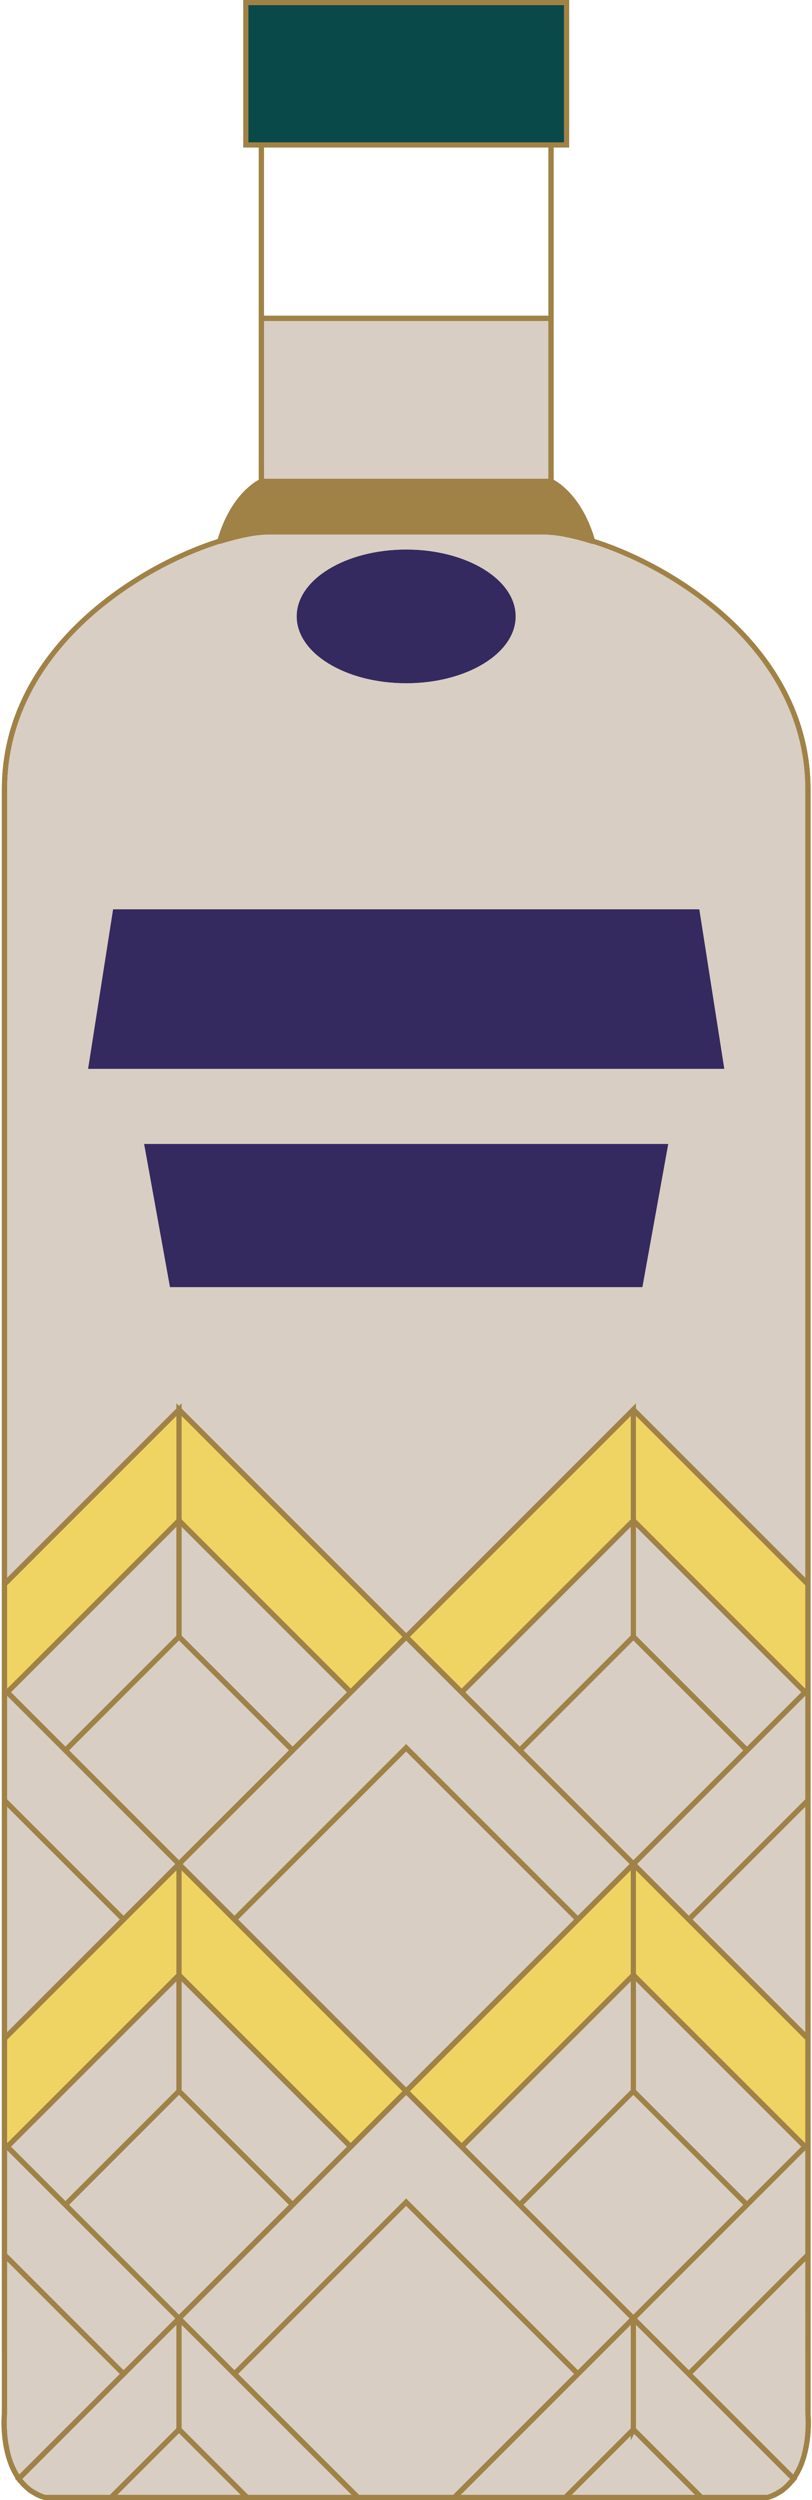 <?xml version="1.0" encoding="UTF-8"?><svg xmlns="http://www.w3.org/2000/svg" xmlns:xlink="http://www.w3.org/1999/xlink" height="500.0" preserveAspectRatio="xMidYMid meet" version="1.0" viewBox="-0.3 0.0 162.5 500.0" width="162.5" zoomAndPan="magnify"><g id="change1_1"><path d="M161.924,482.945c-0.003-0.064-0.014-0.186-0.014-0.203V451.158v-1.461v-20.736 v-1.457v-18.553v-1.449v-0.012v-47.217v-1.463v-20.951v-1.24v-19.789V157.866 c0-27.61-26.001-44.585-43.211-50.064c-2.419-8.221-6.98-11.187-8.206-11.847V63.663V29.503h3.104V0 H48.379v29.503h3.107V63.663v32.292c-1.229,0.66-5.795,3.626-8.213,11.851 c-17.214,5.483-43.203,22.454-43.203,50.061v158.748v20.006v1.453v20.738v1.463v47.217v0.012v1.449 v0.008V427.5v1.461v20.736v1.461l0.003,31.533c-0.003,0.018-0.011,0.143-0.015,0.211 c-0.076,0.889-0.334,5.729,1.425,10.172c0.036,0.094,0.073,0.191,0.112,0.289 c0.156,0.377,0.337,0.748,0.526,1.113c0.16,0.309,0.341,0.613,0.529,0.91 c0.051,0.084,0.095,0.174,0.149,0.254l-0.087,0.088l0.334,0.334l0.334,0.463l0.036-0.035 c0.486,0.613,1.019,1.152,1.603,1.625c0.134,0.104,0.25,0.227,0.388,0.326 c0.29,0.213,0.62,0.391,0.946,0.576c0.178,0.102,0.344,0.225,0.529,0.314 c0.519,0.254,1.07,0.473,1.668,0.646C8.599,499.992,8.646,500,8.696,500h11.956h1.465h26.812h1.465 h20.739h0.003h1.454h0.011h16.747h0.032h1.433h0.007h20.761h1.465h26.812h1.465h11.956h0.072 l0.072-0.021c0.596-0.174,1.15-0.393,1.665-0.646c0.192-0.094,0.366-0.221,0.551-0.326 c0.319-0.182,0.643-0.355,0.929-0.564c0.131-0.096,0.243-0.211,0.366-0.312 c0.591-0.471,1.132-1.02,1.624-1.635l0.033,0.031l0.334-0.463l0.333-0.334l-0.087-0.088 c0.04-0.057,0.069-0.119,0.105-0.178c0.21-0.332,0.413-0.67,0.591-1.018 c0.178-0.346,0.349-0.689,0.497-1.045c0.058-0.145,0.108-0.291,0.167-0.432 C162.251,488.555,161.997,483.791,161.924,482.945z M52.523,63.144V29.503h56.933v33.641H52.523z" fill="#A08246"/></g><g id="change2_1"><path d="M109.975,28.466H52.005h-2.589V1.037h63.144v27.429H109.975z M113.078,0.519H80.99 H48.897v28.466h2.589c0-0.287,0.232-0.519,0.519-0.519h-2.589V1.037h63.144v27.429h-2.585 c0.286,0,0.519,0.232,0.519,0.519h2.585V0.519L113.078,0.519z M109.975,28.466H52.005 c-0.286,0-0.519,0.232-0.519,0.519h29.503h29.503C110.493,28.698,110.261,28.466,109.975,28.466z" fill="#094949"/></g><g id="change3_1"><path d="M59.076,123.278c0-7.39,9.809-13.374,21.914-13.374 c12.097,0,21.906,5.983,21.906,13.374c0,7.383-9.809,13.367-21.906,13.367 C68.885,136.645,59.076,130.662,59.076,123.278z M144.652,213.768l-5.001-31.918H80.99H22.328 l-5.004,31.918h63.666H144.652z M80.99,257.422h47.272l5.175-28.645H80.99h-52.454l5.178,28.645H80.99z" fill="#342A60"/></g><g id="change4_1"><path d="M24.902,384.141l10.103-10.096v19.695v1.033L1.161,428.592l-0.003-0.008l-0.051-0.051 v-20.604l14.026-14.02l9.664-9.656L24.902,384.141z M36.042,374.045v19.695v1.033l5.824,5.82 L69.875,428.588l5.385-5.377l4.982-4.982l-34.359-34.346L36.042,374.045z M1.107,337.645l0.054,0.059 l33.844-33.822v-1.033v-19.688L1.107,317.041V337.645z M36.042,302.848v1.033l5.824,5.824l28.016,28.002 L80.25,327.346l-44.208-44.186V302.848z M92.09,428.6l33.84-33.822v-20.732l-44.207,44.193 L92.09,428.6z M126.967,393.744v1.025l33.848,33.822l0.059-0.059v-20.604l-33.906-33.885V393.744z M92.09,337.711l33.84-33.822v-20.729l-44.207,44.193L92.09,337.711z M126.967,283.16v19.695v1.021 l5.712,5.707l28.132,28.119l0.062-0.059v-20.6L126.967,283.16z" fill="#F0D463"/></g><g id="change5_1"><path d="M109.456,95.755H52.523V64.181h56.933V95.755L109.456,95.755z M114.602,383.879 L80.975,350.275l-33.626,33.602l33.626,33.607L114.602,383.879z M34.715,463.752l-0.015-0.012 l0.08-0.076l-22.363-22.355L1.161,430.057l-0.003-0.004l-0.051-0.051v20.729l23.317,23.303 L34.715,463.752z M160.873,339.113l-11.198,11.195l-0.112,0.111l-22.382,22.367l10.371,10.363 l23.321-23.305V339.113z M80.975,441.156l-33.626,33.602l6.321,6.316l17.896,17.889h18.821l24.22-24.201 L80.975,441.156z M125.934,488.051v-0.928l-11.851,11.84h24.738l-12.228-12.221L125.934,488.051z M35.523,486.602l-4.123,4.119l-8.246,8.242h24.738l-8.246-8.242L35.523,486.602z M160.873,361.311 l-22.588,22.572l22.588,22.57V361.311z M58.815,350.242l-0.177,0.186l-22.385,22.363l10.364,10.354 l34.359-34.334l34.359,34.336l10.371-10.359l-44.723-44.697L58.815,350.242z M35.513,462.928 l12.086-12.074l9.925-9.918L44.644,428.062l-9.12-9.117l-9.12,9.117l-12.884,12.881l10.999,10.994 L35.513,462.928z M23.691,474.766L1.107,452.195v30.547c0,0.012-0.011,0.143-0.018,0.27 c-0.004,0.047-0.007,0.107-0.011,0.166c-0.007,0.156-0.018,0.377-0.021,0.613 c-0.004,0.094-0.007,0.17-0.011,0.279c-0.003,0.301,0,0.664,0.007,1.041 c0.004,0.188,0.011,0.391,0.022,0.598c0.011,0.246,0.029,0.512,0.047,0.775 c0.019,0.25,0.033,0.498,0.058,0.766c0.043,0.439,0.105,0.898,0.178,1.367 c0.043,0.293,0.105,0.594,0.167,0.896c0.051,0.26,0.109,0.525,0.17,0.789 c0.076,0.32,0.152,0.643,0.247,0.965c0.145,0.486,0.308,0.973,0.497,1.451 c0.112,0.283,0.25,0.551,0.381,0.826c0.134,0.295,0.283,0.58,0.442,0.859 c0.091,0.164,0.192,0.326,0.294,0.486l9.802-9.795L23.691,474.766z M35.005,281.703L1.107,315.576 V157.866c0-27.172,25.714-43.838,42.59-49.14c0.043,0,0.076,0.043,0.12,0.029 c1.918-0.602,3.721-1.066,5.36-1.382c0.899-0.196,1.86-0.334,2.854-0.413 c0.541-0.044,1.059-0.076,1.527-0.076h54.865c0.465,0,0.983,0.032,1.527,0.076 c0.99,0.08,1.951,0.217,2.864,0.413c1.643,0.315,3.438,0.783,5.342,1.382 c0.051,0.018,0.105,0.025,0.156,0.025c0.021,0,0.036-0.022,0.058-0.025 c16.88,5.331,42.504,21.982,42.504,49.11v157.716l-33.906-33.883v-1.033l-45.977,45.955 l-44.948-44.922v-1.033l-0.519,0.518l-0.519-0.518V281.703L35.005,281.703z M59.076,123.278 c0,7.383,9.809,13.367,21.914,13.367c12.097,0,21.906-5.983,21.906-13.367 c0-7.39-9.809-13.374-21.906-13.374C68.885,109.905,59.076,115.888,59.076,123.278z M17.323,213.768 h63.666h63.663l-5.001-31.918H80.99H22.328L17.323,213.768z M33.714,257.422h47.276h47.272l5.175-28.645 H80.99h-52.454L33.714,257.422z M35.517,372.039l11.005-10.994l11.006-10.994l-12.884-12.877 l-9.12-9.113l-9.124,9.113l-12.884,12.877l11.002,10.994L35.517,372.039z M117.328,337.178 l-12.884,12.877l9.109,9.102l12.895,12.887l14.646-14.639l7.361-7.354l-12.888-12.877l-9.12-9.113 L117.328,337.178z M80.975,439.691l34.363,34.338l10.367-10.361l-44.719-44.693l-22.179,22.164 l-0.17,0.178l-22.382,22.359l10.36,10.35L80.975,439.691z M160.873,450.73v-20.732l-10.749,10.746 l-0.562,0.564l-22.382,22.367l10.371,10.359L160.873,450.73z M34.791,372.787l-18.755-18.752 l-14.875-14.867l-0.003-0.004l-0.051-0.051v20.732l23.317,23.301L34.791,372.787z M160.927,483.826 c-0.007-0.234-0.015-0.457-0.021-0.609c-0.004-0.061-0.007-0.123-0.011-0.17 c-0.008-0.123-0.019-0.246-0.019-0.254l-0.003-30.598l-22.588,22.572l20.14,20.127 c0.083-0.135,0.167-0.271,0.247-0.41c0.195-0.342,0.377-0.693,0.544-1.049 c0.102-0.225,0.214-0.441,0.305-0.666c0.206-0.516,0.38-1.037,0.532-1.561 c0.08-0.268,0.142-0.529,0.203-0.797c0.084-0.334,0.16-0.668,0.222-0.998 c0.047-0.25,0.102-0.504,0.142-0.746c0.076-0.5,0.141-0.986,0.188-1.455 c0.021-0.221,0.032-0.428,0.047-0.641c0.025-0.309,0.044-0.613,0.055-0.9 c0.007-0.178,0.018-0.355,0.021-0.521c0.007-0.389,0.011-0.762,0.004-1.07 C160.935,483.986,160.931,483.914,160.927,483.826z M1.107,361.311v45.143l22.584-22.574L1.107,361.311z M146.316,443.074l2.14-2.135l-12.888-12.877l-9.12-9.117l-9.12,9.117l-12.884,12.881l11.002,10.994 l11.002,10.998L146.316,443.074z M35.005,396.238v-0.004L1.894,429.324l0.99,0.99l0.511,0.512 l3.945,3.941l5.447,5.443l13.007-13.004L35.005,418V396.238z M36.042,396.238V418l9.207,9.203l13.008,13 l10.886-10.883l-33.101-33.086V396.238z M36.042,305.346v21.768l9.211,9.205l13.007,13l5.443-5.439 l5.447-5.439L36.042,305.342V305.346z M35.005,305.346v-0.004L1.894,338.436l5.443,5.439l5.446,5.443 l13.011-13l9.21-9.205V305.346z M136.178,427.203l13.011,13.004l0.519-0.52l10.371-10.363 l-33.111-33.094v0.004V418L136.178,427.203z M116.72,427.207L125.93,418v-21.758v-0.004l-33.107,33.094 l10.89,10.879L116.72,427.207z M149.188,349.318l10.89-10.883l-33.111-33.098v0.004v21.771 l9.211,9.205L149.188,349.318z M103.712,349.322l13.008-13.004l9.21-9.205v-21.76v-0.004 l-33.107,33.094L103.712,349.322z M35.005,485.654v-20.721L4.164,495.758l-0.029,0.029 c0.065,0.086,0.16,0.133,0.229,0.217c0.522,0.623,1.091,1.182,1.729,1.635 c0.112,0.08,0.243,0.148,0.359,0.225c0.718,0.461,1.476,0.85,2.32,1.1h12.917l8.877-8.873 L35.005,485.654z M36.042,485.654l4.438,4.436l8.877,8.873h20.731l-34.047-34.029V485.654z M125.93,485.662v-0.004v-20.725l-34.047,34.029h20.735l1.534-1.533L125.93,485.662z M126.967,464.934 v20.717l4.421,4.418l8.898,8.895h12.917c0.845-0.254,1.61-0.643,2.324-1.102 c0.116-0.076,0.243-0.143,0.355-0.223c0.642-0.457,1.215-1.018,1.74-1.648 c0.065-0.076,0.152-0.125,0.218-0.203l-0.028-0.029L126.967,464.934z" fill="#D8CEC4"/></g><g id="change1_2"><path d="M161.924,482.945c-0.003-0.064-0.014-0.186-0.014-0.203V451.158v-1.461v-20.736 v-1.457v-18.553v-1.449v-0.012v-47.217v-1.463v-20.951v-1.24v-19.789V157.866 c0-27.61-26.001-44.585-43.211-50.064c-2.419-8.221-6.98-11.187-8.206-11.847V63.663V29.503h3.104V0 H48.379v29.503h3.107V63.663v32.292c-1.229,0.66-5.795,3.626-8.213,11.851 c-17.214,5.483-43.203,22.454-43.203,50.061v158.748v20.006v1.453v20.738v1.463v47.217v0.012v1.449 v0.008V427.5v1.461v20.736v1.461l0.003,31.533c-0.003,0.018-0.011,0.143-0.015,0.211 c-0.076,0.889-0.334,5.729,1.425,10.172c0.036,0.094,0.073,0.191,0.112,0.289 c0.156,0.377,0.337,0.748,0.526,1.113c0.16,0.309,0.341,0.613,0.529,0.91 c0.051,0.084,0.095,0.174,0.149,0.254l-0.087,0.088l0.334,0.334l0.334,0.463l0.036-0.035 c0.486,0.613,1.019,1.152,1.603,1.625c0.134,0.104,0.25,0.227,0.388,0.326 c0.29,0.213,0.62,0.391,0.946,0.576c0.178,0.102,0.344,0.225,0.529,0.314 c0.519,0.254,1.07,0.473,1.668,0.646C8.599,499.992,8.646,500,8.696,500h11.956h1.465h26.812h1.465 h20.739h0.003h1.454h0.011h16.747h0.032h1.433h0.007h20.761h1.465h26.812h1.465h11.956h0.072 l0.072-0.021c0.596-0.174,1.15-0.393,1.665-0.646c0.192-0.094,0.366-0.221,0.551-0.326 c0.319-0.182,0.643-0.355,0.929-0.564c0.131-0.096,0.243-0.211,0.366-0.312 c0.591-0.471,1.132-1.02,1.624-1.635l0.033,0.031l0.334-0.463l0.333-0.334l-0.087-0.088 c0.04-0.057,0.069-0.119,0.105-0.178c0.21-0.332,0.413-0.67,0.591-1.018 c0.178-0.346,0.349-0.689,0.497-1.045c0.058-0.145,0.108-0.291,0.167-0.432 C162.251,488.555,161.997,483.791,161.924,482.945z M49.416,1.037h63.144v27.429h-2.585H52.005h-2.589 V1.037L49.416,1.037z M109.456,29.503v33.641H52.523V29.503H109.456z M109.456,64.181v31.574H52.523 V64.181H109.456z M52.125,96.792h57.73c0.692,0.355,5.2,2.934,7.67,10.654 c-2.821-0.831-5.356-1.331-7.474-1.512c-0.004,0-0.011-0.004-0.019-0.004 c-0.569-0.051-1.116-0.083-1.61-0.083H53.557c-0.497,0-1.044,0.032-1.61,0.083 c-0.007,0-0.011,0.004-0.018,0.004c-2.118,0.181-4.66,0.682-7.481,1.516 C46.917,99.722,51.432,97.147,52.125,96.792z M1.107,157.866c0-27.172,25.714-43.838,42.59-49.14 c0.043,0,0.076,0.043,0.12,0.029c1.918-0.602,3.721-1.066,5.36-1.382 c0.866-0.188,1.795-0.315,2.749-0.399c0.569-0.047,1.131-0.09,1.632-0.09h54.865 c0.505,0,1.074,0.043,1.646,0.094c0.947,0.08,1.871,0.207,2.745,0.395 c1.643,0.315,3.438,0.783,5.342,1.382c0.051,0.018,0.105,0.025,0.156,0.025 c0.021,0,0.036-0.022,0.058-0.025c16.88,5.331,42.504,21.982,42.504,49.11v157.716l-33.906-33.883 v-1.033l-45.977,45.955l-44.948-44.922v-1.033l-0.519,0.518l-0.519-0.518v1.037L1.107,315.576V157.866z M26.403,428.062l9.12-9.117l9.12,9.117l12.881,12.873l-9.925,9.918L35.513,462.928L24.518,451.938 l-10.999-10.994L26.403,428.062z M12.787,440.211l-5.447-5.443l-3.945-3.941l-0.511-0.512l-0.99-0.99 l33.111-33.09v0.004V418l-9.21,9.207L12.787,440.211z M26.4,337.174l9.124-9.113l9.12,9.113 l12.884,12.877l-11.006,10.994L35.517,372.039l-10.999-10.994l-11.002-10.994L26.4,337.174z M12.783,349.318L7.337,343.875l-5.443-5.439l33.111-33.094v0.004v21.768l-9.21,9.205L12.783,349.318z M135.568,337.174l12.888,12.877l-7.361,7.354l-14.646,14.639l-0.047-0.047l-12.848-12.84l-9.109-9.102 l12.884-12.877l9.12-9.117L135.568,337.174z M126.967,327.113V305.342v-0.004l33.111,33.098 l-10.89,10.883l-13.011-13L126.967,327.113z M126.967,396.23l33.111,33.094l-10.371,10.363l-0.519,0.52 l-13.011-13.004L126.967,418v-21.766V396.23z M92.09,428.6l-10.367-10.361l44.207-44.193v20.732 L92.09,428.6z M125.93,396.238v0.004V418l-9.21,9.207l-13.008,13.004l-10.89-10.879 L125.93,396.238z M41.866,400.594l-5.824-5.82v-1.033v-19.695l9.842,9.838l34.359,34.346l-4.982,4.982 l-5.385,5.377L41.866,400.594z M69.143,429.32l-10.886,10.883l-13.008-13L36.042,418v-21.762v-0.004 L69.143,429.32z M47.349,383.877l33.626-33.602l33.626,33.604L80.975,417.484L47.349,383.877z M103.712,349.322l-10.89-10.879l33.107-33.094v0.004v21.76l-9.21,9.205L103.712,349.322z M125.93,303.889l-33.84,33.822l-10.367-10.357l44.207-44.193V303.889z M125.705,372.787 l-10.371,10.359L80.975,348.811l-34.359,34.334l-10.364-10.354l22.385-22.363l0.177-0.186l22.167-22.152 L125.705,372.787z M69.882,337.707l-28.016-28.002l-5.824-5.824v-1.033v-19.688L80.25,327.346 L69.882,337.707z M69.15,338.439l-5.447,5.439l-5.443,5.439l-13.007-13l-9.211-9.205V305.346v-0.004 L69.15,338.439z M58.638,441.316l0.17-0.178l22.179-22.164l44.719,44.693l-10.367,10.361L80.975,439.691 l-34.359,34.334l-10.36-10.35L58.638,441.316z M115.446,451.938l-11.002-10.994l12.884-12.881 l9.12-9.117l9.12,9.117l12.888,12.877l-2.14,2.135l-19.868,19.861L115.446,451.938z M149.562,441.309 l0.562-0.564l10.749-10.746v20.732l-23.321,23.305l-10.371-10.359L149.562,441.309z M160.814,428.592 l-33.848-33.822v-1.025v-19.699l33.906,33.885v20.604L160.814,428.592z M138.285,383.883l22.588-22.572 v45.143L138.285,383.883z M137.552,383.15l-10.371-10.363l22.382-22.367l0.112-0.111l11.198-11.195 v20.732L137.552,383.15z M160.811,337.703l-28.132-28.119l-5.712-5.707v-1.021v-19.695l33.906,33.885 v20.6L160.811,337.703z M1.107,317.041l33.898-33.881v19.688v1.033L1.161,337.703l-0.054-0.059V317.041z M1.107,339.113l0.051,0.051l0.003,0.004l11.104,11.096v0.004l3.771,3.768l18.755,18.752 l-10.367,10.359L1.107,359.846V339.113z M1.107,361.311l22.584,22.568L1.107,406.453V361.311z M1.107,407.93l14.026-14.02l9.664-9.656l0.105-0.113l10.103-10.096v19.695v1.033L1.161,428.592 l-0.003-0.008l-0.051-0.051V407.93z M1.107,430.002l0.051,0.051l0.003,0.004l11.256,11.252 l22.363,22.355l-0.08,0.076l0.015,0.012L24.424,474.033L1.107,450.73V430.002z M3.261,494.404 c-0.16-0.279-0.308-0.564-0.442-0.859c-0.13-0.275-0.269-0.543-0.381-0.826 c-0.188-0.479-0.352-0.965-0.497-1.451c-0.094-0.322-0.17-0.645-0.247-0.965 c-0.062-0.264-0.12-0.529-0.17-0.789c-0.062-0.303-0.124-0.604-0.167-0.896 c-0.073-0.469-0.134-0.928-0.178-1.367c-0.025-0.268-0.04-0.516-0.058-0.766 c-0.018-0.264-0.036-0.529-0.047-0.775c-0.011-0.207-0.018-0.41-0.022-0.598 c-0.007-0.377-0.011-0.74-0.007-1.041c0.004-0.109,0.007-0.186,0.011-0.279 c0.003-0.236,0.014-0.457,0.021-0.613c0.004-0.059,0.007-0.119,0.011-0.166 c0.007-0.127,0.018-0.258,0.018-0.27v-30.547l22.584,22.57L13.356,485.096l-9.802,9.795 C3.453,494.73,3.352,494.568,3.261,494.404z M21.689,498.963H8.772 c-0.845-0.25-1.603-0.639-2.32-1.1c-0.116-0.076-0.243-0.141-0.359-0.225 c-0.638-0.453-1.208-1.012-1.729-1.635c-0.069-0.084-0.163-0.131-0.229-0.217l0.029-0.029 l30.841-30.824v20.721l-4.438,4.436L21.689,498.963z M23.154,498.963l8.246-8.242l4.123-4.119 l4.123,4.119l8.246,8.242H23.154z M49.358,498.963l-8.877-8.873l-4.438-4.436v-20.721l34.047,34.029 H49.358z M90.386,498.963h-18.821l-17.896-17.889l-6.321-6.316l33.626-33.602l33.63,33.605 L90.386,498.963z M112.618,498.963H91.883l34.047-34.029v20.725v0.004l-11.777,11.768L112.618,498.963z M114.083,498.963l11.851-11.84v0.928l0.66-1.305l12.228,12.217H114.083z M157.623,495.99 c-0.525,0.631-1.099,1.191-1.74,1.648c-0.116,0.08-0.239,0.146-0.355,0.223 c-0.714,0.459-1.479,0.848-2.324,1.102h-12.917l-8.898-8.895l-4.421-4.418v-20.717l30.846,30.824 l0.028,0.029C157.775,495.865,157.688,495.914,157.623,495.99z M160.931,485.15 c-0.004,0.166-0.015,0.344-0.021,0.521c-0.011,0.287-0.029,0.592-0.055,0.9 c-0.015,0.213-0.025,0.42-0.047,0.641c-0.048,0.469-0.112,0.955-0.188,1.455 c-0.04,0.242-0.095,0.496-0.142,0.746c-0.062,0.33-0.138,0.664-0.222,0.998 c-0.062,0.268-0.123,0.529-0.203,0.797c-0.152,0.523-0.326,1.045-0.532,1.561 c-0.091,0.225-0.203,0.441-0.305,0.666c-0.167,0.355-0.349,0.707-0.544,1.049 c-0.08,0.139-0.164,0.275-0.247,0.41l-20.14-20.127l22.588-22.572l0.003,30.598 c0,0.008,0.011,0.131,0.019,0.254c0.004,0.047,0.007,0.109,0.011,0.17 c0.007,0.152,0.015,0.375,0.021,0.609c0.004,0.088,0.008,0.16,0.008,0.254 C160.941,484.389,160.938,484.762,160.931,485.15z" fill="#A08246"/></g></svg>
